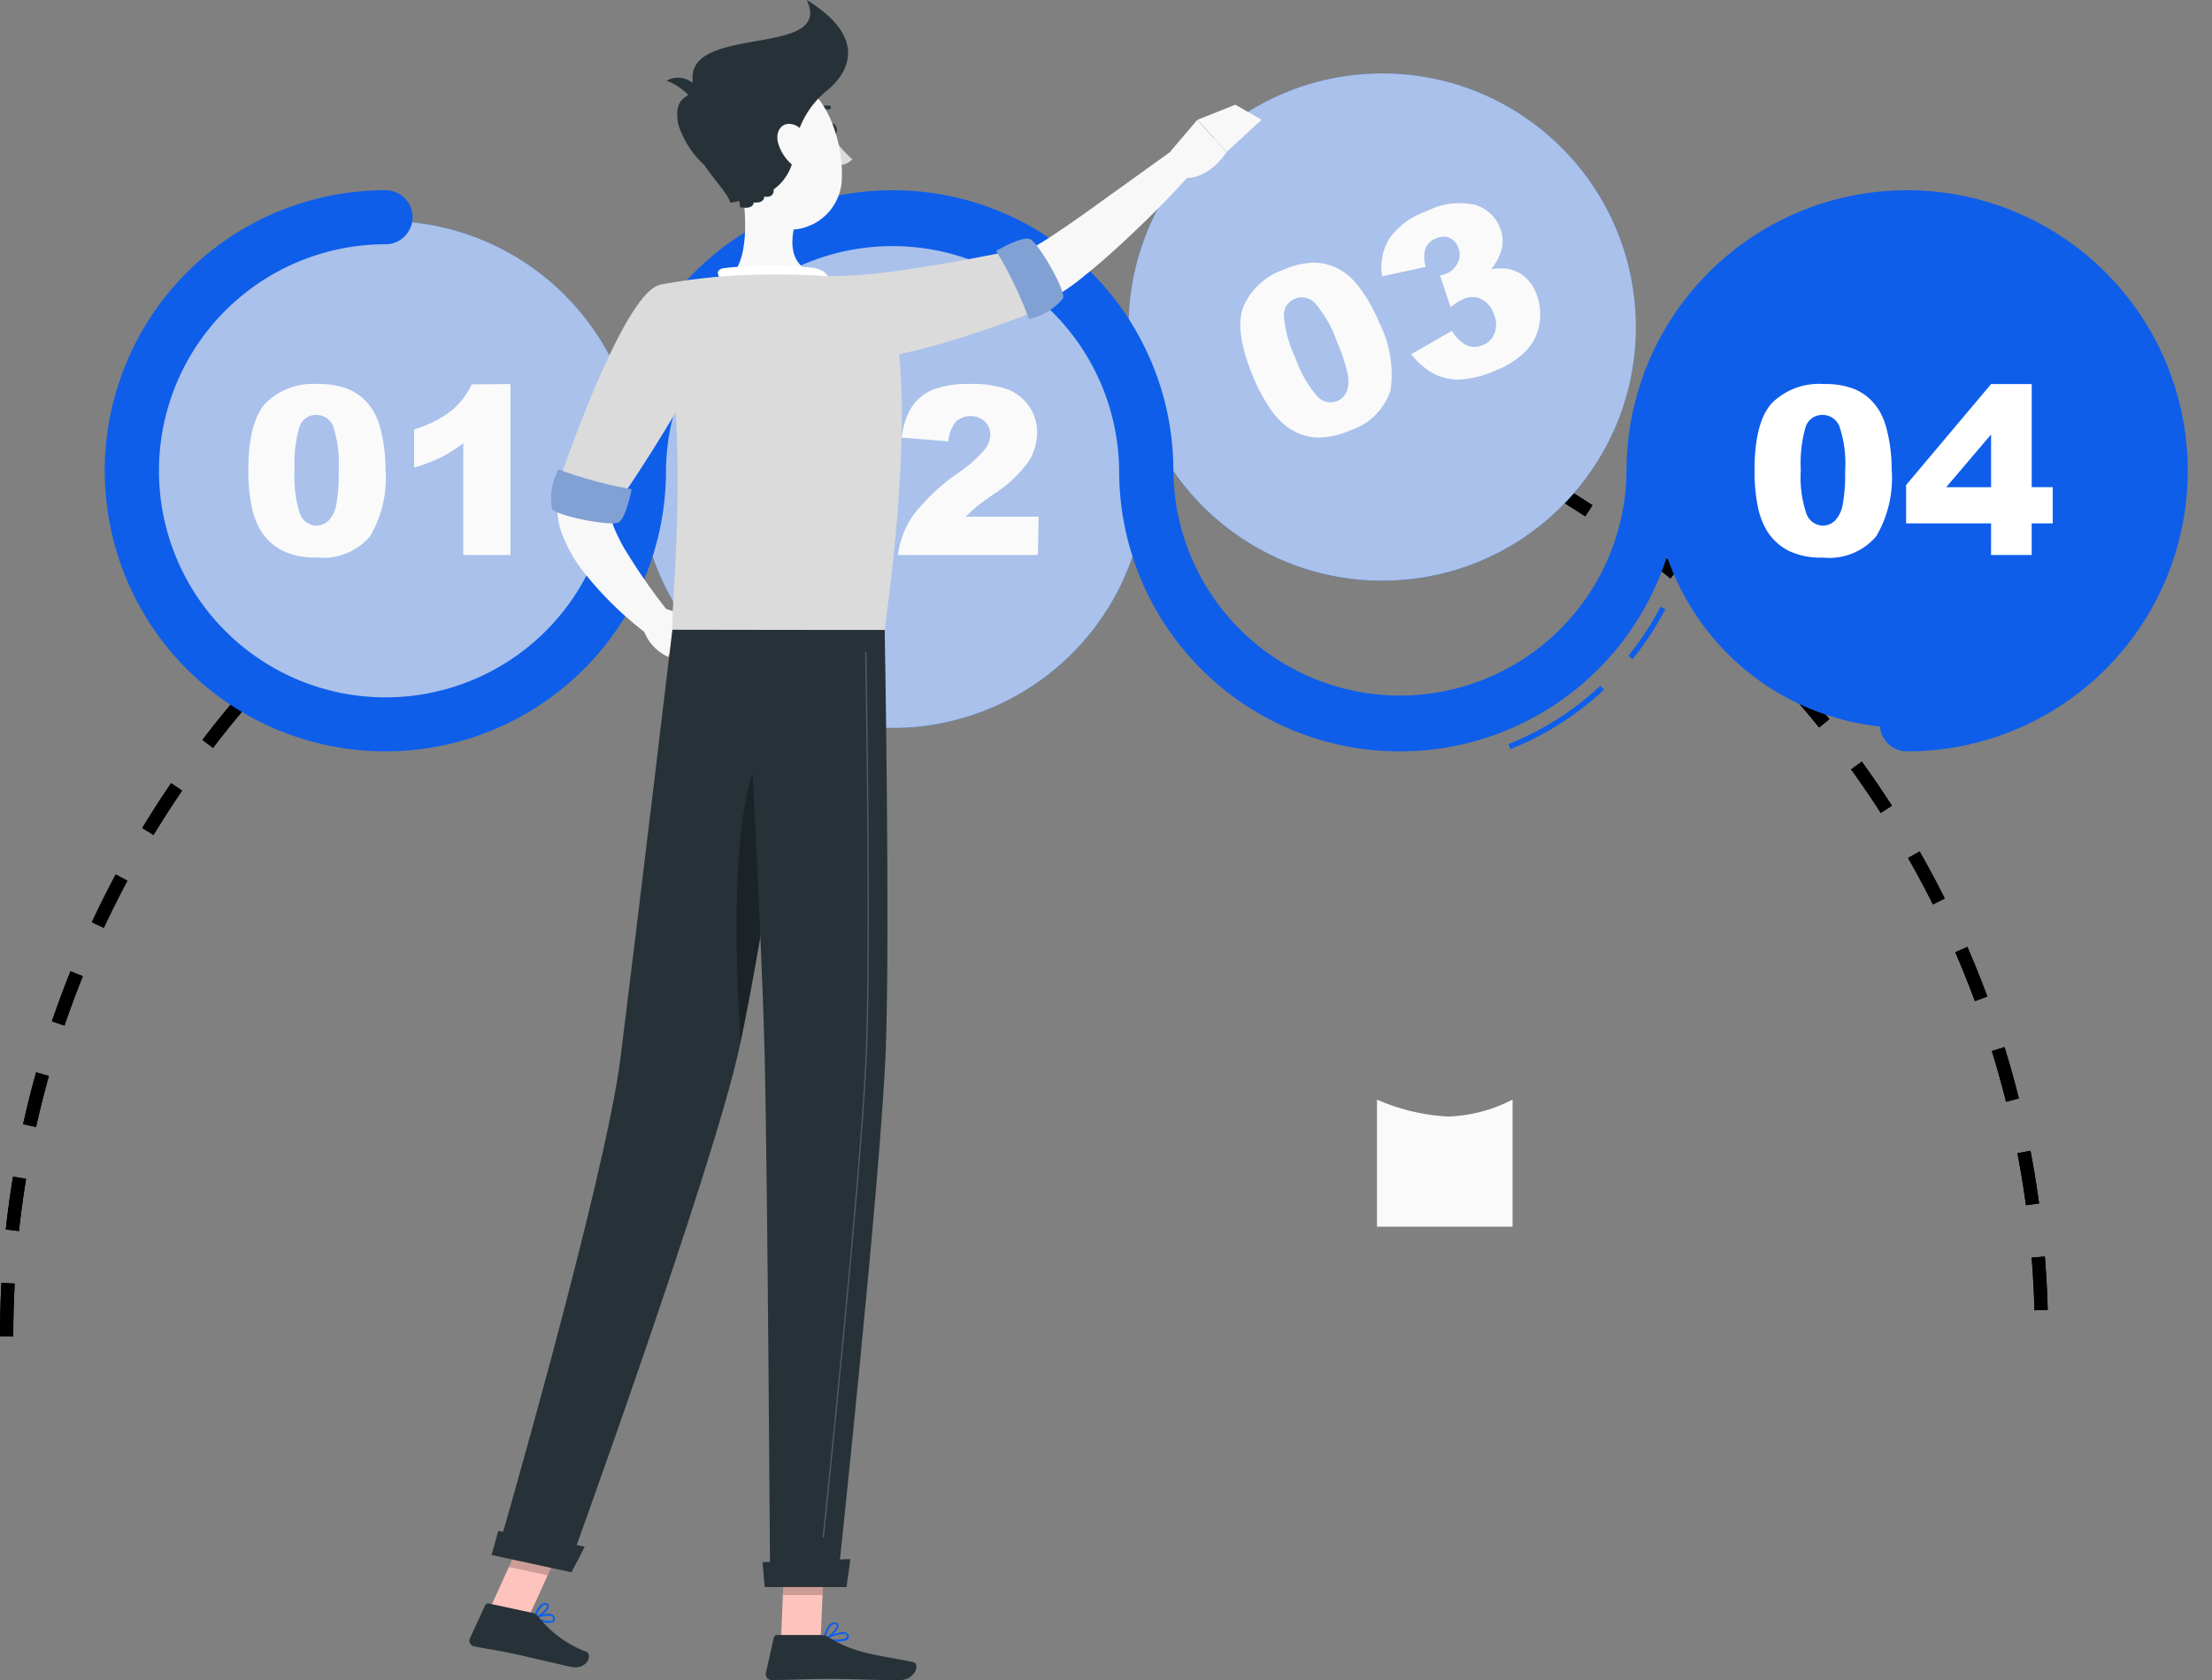 <svg xmlns="http://www.w3.org/2000/svg" width="150.993" height="114.703" viewBox="0 0 150.993 114.703">
  <rect x="0" y="0" width="150.993" height="114.703" fill="#808080" stroke="none"/>
  <g id="baggage-related-hassles" transform="translate(3986.976 11124.656)">
    <g id="Group_3622" data-name="Group 3622" transform="translate(-3986.523 -11122.742)">
      <path id="Path_153900" data-name="Path 153900" d="M119.135,1097.363c0-37.414,31.092-67.745,69.449-67.745s69.449,30.33,69.449,67.745" transform="translate(-119.135 -1008.053)" fill="none" stroke="#000" stroke-width="0.906" stroke-dasharray="3.623 3.623"/>
      <path id="Path_153901" data-name="Path 153901" d="M119.135,1097.363c0-37.414,31.092-67.745,69.449-67.745s69.449,30.33,69.449,67.745" transform="translate(-119.135 -1008.053)" fill="none" stroke="#000" stroke-width="0.906" stroke-dasharray="3.623 3.623"/>
      <path id="Path_153902" data-name="Path 153902" d="M0,0A13.847,13.847,0,0,0,4.856,1.157,10.264,10.264,0,0,0,9.254,0V8.676H0Z" transform="translate(93.541 73.156)" fill="#fafafa"/>
    </g>
    <g id="freepik--Graphics--inject-630" transform="translate(-3980.523 -11120.496)">
      <ellipse id="Ellipse_419" data-name="Ellipse 419" cx="17.311" cy="17.311" rx="17.311" ry="17.311" transform="translate(0 42.543) rotate(-80.78)" fill="#0e5eea"/>
      <ellipse id="Ellipse_420" data-name="Ellipse 420" cx="17.311" cy="17.311" rx="17.311" ry="17.311" transform="translate(0 42.543) rotate(-80.78)" fill="#ebebeb" opacity="0.7"/>
      <path id="Path_156341" data-name="Path 156341" d="M91.608,182.232q0-3.264,1.177-4.57a4.582,4.582,0,0,1,3.582-1.306,5.411,5.411,0,0,1,1.9.284,3.548,3.548,0,0,1,1.214.738,4,4,0,0,1,.738.959,5.046,5.046,0,0,1,.432,1.177,10.97,10.97,0,0,1,.321,2.674,7.831,7.831,0,0,1-1.055,4.563,4.19,4.19,0,0,1-3.633,1.446,5.072,5.072,0,0,1-2.339-.461,3.766,3.766,0,0,1-1.475-1.35,5.123,5.123,0,0,1-.646-1.734,11.981,11.981,0,0,1-.214-2.42Zm3.158,0a8.115,8.115,0,0,0,.369,2.988,1.214,1.214,0,0,0,1.107.8,1.191,1.191,0,0,0,.841-.339,2.136,2.136,0,0,0,.524-1.073,11.406,11.406,0,0,0,.166-2.291,8.347,8.347,0,0,0-.369-3.069,1.239,1.239,0,0,0-1.158-.786,1.188,1.188,0,0,0-1.143.8,8.853,8.853,0,0,0-.336,2.977Z" transform="translate(-81.109 -154.297)" fill="#fafafa"/>
      <path id="Path_156342" data-name="Path 156342" d="M128.857,176.36v11.671h-3.22V180.4a9.76,9.76,0,0,1-1.512.963,11.72,11.72,0,0,1-1.844.7v-2.608a7.794,7.794,0,0,0,2.523-1.258,5.135,5.135,0,0,0,1.409-1.815Z" transform="translate(-100.467 -154.301)" fill="#fafafa"/>
      <ellipse id="Ellipse_421" data-name="Ellipse 421" cx="17.311" cy="17.311" rx="17.311" ry="17.311" transform="translate(33.651 41.094) rotate(-76.72)" fill="#0e5eea"/>
      <ellipse id="Ellipse_422" data-name="Ellipse 422" cx="17.311" cy="17.311" rx="17.311" ry="17.311" transform="translate(33.651 41.094) rotate(-76.72)" fill="#ebebeb" opacity="0.7"/>
      <path id="Path_156343" data-name="Path 156343" d="M183.528,182.232q0-3.264,1.177-4.57a4.582,4.582,0,0,1,3.582-1.306,5.411,5.411,0,0,1,1.9.284,3.5,3.5,0,0,1,1.21.738,3.925,3.925,0,0,1,.738.959,5.047,5.047,0,0,1,.432,1.177,10.97,10.97,0,0,1,.321,2.674,7.831,7.831,0,0,1-1.055,4.563A4.19,4.19,0,0,1,188.2,188.2a5.061,5.061,0,0,1-2.339-.461,3.766,3.766,0,0,1-1.475-1.35,5.123,5.123,0,0,1-.646-1.734A11.981,11.981,0,0,1,183.528,182.232Zm3.158,0a8.115,8.115,0,0,0,.369,2.988,1.214,1.214,0,0,0,1.107.8,1.177,1.177,0,0,0,.837-.339,2.077,2.077,0,0,0,.524-1.073,11.065,11.065,0,0,0,.17-2.291,7.978,7.978,0,0,0-.387-3.069,1.239,1.239,0,0,0-1.162-.786,1.188,1.188,0,0,0-1.14.8,9.618,9.618,0,0,0-.317,2.977Z" transform="translate(-139.122 -154.297)" fill="#fafafa"/>
      <path id="Path_156344" data-name="Path 156344" d="M221.384,188.018H211.83a5.976,5.976,0,0,1,1-2.66,13.581,13.581,0,0,1,3.121-2.951,9.14,9.14,0,0,0,1.789-1.579,1.756,1.756,0,0,0,.391-1.022,1.2,1.2,0,0,0-.369-.9,1.475,1.475,0,0,0-1.97,0,2.375,2.375,0,0,0-.52,1.354l-3.187-.258a5.043,5.043,0,0,1,.69-2.1,3.187,3.187,0,0,1,1.409-1.158,6.422,6.422,0,0,1,2.519-.4,7.13,7.13,0,0,1,2.615.369,3.143,3.143,0,0,1,1.475,1.177,3.1,3.1,0,0,1,.535,1.778,3.63,3.63,0,0,1-.612,2,8.329,8.329,0,0,1-2.213,2.1q-.963.664-1.284.93t-.764.7h4.972Z" transform="translate(-156.985 -154.288)" fill="#fafafa"/>
      <ellipse id="Ellipse_423" data-name="Ellipse 423" cx="17.311" cy="17.311" rx="17.311" ry="17.311" transform="matrix(0.999, -0.05, 0.05, 0.999, 69.74, 1.739)" fill="#0e5eea"/>
      <ellipse id="Ellipse_424" data-name="Ellipse 424" cx="17.311" cy="17.311" rx="17.311" ry="17.311" transform="matrix(0.999, -0.05, 0.05, 0.999, 69.74, 1.739)" fill="#ebebeb" opacity="0.7"/>
      <path id="Path_156345" data-name="Path 156345" d="M276.028,161.616q-1.243-3.021-.653-4.674a4.624,4.624,0,0,1,2.814-2.582,5.363,5.363,0,0,1,1.866-.457,3.426,3.426,0,0,1,1.4.225,3.943,3.943,0,0,1,1.048.6,5.067,5.067,0,0,1,.852.922A11.009,11.009,0,0,1,284.67,158a7.785,7.785,0,0,1,.764,4.622,4.265,4.265,0,0,1-2.807,2.744,5.164,5.164,0,0,1-2.339.465,3.829,3.829,0,0,1-1.866-.693,5.163,5.163,0,0,1-1.254-1.354A12.051,12.051,0,0,1,276.028,161.616Zm2.925-1.2a7.838,7.838,0,0,0,1.494,2.615,1.217,1.217,0,0,0,1.343.314,1.177,1.177,0,0,0,.649-.634,2.087,2.087,0,0,0,.074-1.191,11.086,11.086,0,0,0-.716-2.184,8.1,8.1,0,0,0-1.527-2.689,1.236,1.236,0,0,0-1.372-.28,1.184,1.184,0,0,0-.738,1.173A8.2,8.2,0,0,0,278.953,160.421Z" transform="translate(-196.971 -140.125)" fill="#fafafa"/>
      <path id="Path_156346" data-name="Path 156346" d="M304.32,147.186l-2.988.646a3.792,3.792,0,0,1,.494-2.582,5.125,5.125,0,0,1,2.5-1.844,4.969,4.969,0,0,1,3.32-.465,2.623,2.623,0,0,1,1.726,1.564,2.309,2.309,0,0,1,.136,1.4,3.427,3.427,0,0,1-.738,1.442,3.688,3.688,0,0,1,1.084-.033,2.457,2.457,0,0,1,1.173.52,2.763,2.763,0,0,1,.815,1.147,3.821,3.821,0,0,1,.247,1.973,3.489,3.489,0,0,1-.856,1.881,5.765,5.765,0,0,1-2.213,1.446,6.684,6.684,0,0,1-2.42.6,3.689,3.689,0,0,1-1.782-.424,4.969,4.969,0,0,1-1.5-1.306l2.781-1.6a2.471,2.471,0,0,0,1.044,1.011,1.405,1.405,0,0,0,1.07-.041,1.379,1.379,0,0,0,.808-.841,1.778,1.778,0,0,0-.081-1.317,1.741,1.741,0,0,0-.852-.985,1.453,1.453,0,0,0-1.2,0,3.991,3.991,0,0,0-.882.568l-.716-2.165a3.4,3.4,0,0,0,.4-.122,1.476,1.476,0,0,0,.811-.767,1.247,1.247,0,0,0,.026-1.033,1.107,1.107,0,0,0-.6-.653,1.155,1.155,0,0,0-.915.037,1.262,1.262,0,0,0-.716.664A2.062,2.062,0,0,0,304.32,147.186Z" transform="translate(-213.44 -133.128)" fill="#fafafa"/>
      <ellipse id="Ellipse_425" data-name="Ellipse 425" cx="17.311" cy="17.311" rx="17.311" ry="17.311" transform="translate(102.891 41.098) rotate(-76.72)" fill="#0e5eea"/>
      <path id="Path_156347" data-name="Path 156347" d="M370.338,182.232q0-3.264,1.177-4.57a4.582,4.582,0,0,1,3.582-1.306,5.411,5.411,0,0,1,1.9.284,3.5,3.5,0,0,1,1.21.738,3.924,3.924,0,0,1,.738.959,5.047,5.047,0,0,1,.432,1.177,10.97,10.97,0,0,1,.321,2.674,7.831,7.831,0,0,1-1.055,4.563,4.206,4.206,0,0,1-3.633,1.453,5.061,5.061,0,0,1-2.339-.461,3.766,3.766,0,0,1-1.475-1.35,5.122,5.122,0,0,1-.646-1.734,11.981,11.981,0,0,1-.21-2.427Zm3.157,0a7.757,7.757,0,0,0,.387,2.988,1.214,1.214,0,0,0,1.107.8,1.177,1.177,0,0,0,.837-.339,2.077,2.077,0,0,0,.524-1.073,11.06,11.06,0,0,0,.17-2.291,7.978,7.978,0,0,0-.387-3.069,1.239,1.239,0,0,0-1.162-.786,1.188,1.188,0,0,0-1.14.8,8.986,8.986,0,0,0-.336,2.977Z" transform="translate(-257.024 -154.297)" fill="#fff"/>
      <path id="Path_156348" data-name="Path 156348" d="M404.189,185.873h-5.8v-2.619l5.8-6.894h2.774V183.4H408.4v2.471h-1.439v2.158h-2.774Zm0-2.471v-3.6l-3.065,3.6Z" transform="translate(-274.729 -154.301)" fill="#fff"/>
      <path id="Path_156349" data-name="Path 156349" d="M188.067,178.8a1.844,1.844,0,0,1,0-3.689A15.467,15.467,0,1,0,172.6,159.647a19.155,19.155,0,0,1-38.311,0h0a15.467,15.467,0,0,0-30.933,0A19.155,19.155,0,1,1,84.213,140.49a1.844,1.844,0,1,1,0,3.689,15.467,15.467,0,1,0,15.467,15.467,19.155,19.155,0,0,1,38.311,0h0a15.467,15.467,0,0,0,30.933,0A19.155,19.155,0,1,1,188.077,178.8Z" transform="translate(-64.348 -131.663)" fill="#0e5eea"/>
      <path id="Path_156350" data-name="Path 156350" d="M347.284,221.154l-.284-.232a20.236,20.236,0,0,0,2.195-3.342l.328.173A20.9,20.9,0,0,1,347.284,221.154Z" transform="translate(-242.296 -180.317)" fill="#0e5eea"/>
      <path id="Path_156351" data-name="Path 156351" d="M324.936,236.533l-.136-.343a20.045,20.045,0,0,0,6.271-3.98l.251.269A20.42,20.42,0,0,1,324.936,236.533Z" transform="translate(-228.284 -189.55)" fill="#0e5eea"/>
    </g>
    <g id="freepik--Character--inject-630" transform="translate(-3954.933 -11124.656)">
      <path id="Path_156352" data-name="Path 156352" d="M190.18,398h2.707l.269-6.278h-2.707Z" transform="translate(-168.912 -286.062)" fill="#ffc3bd"/>
      <path id="Path_156353" data-name="Path 156353" d="M193.378,391.73l-.136,3.235H190.53l.136-3.235Z" transform="translate(-169.132 -286.068)" opacity="0.2"/>
      <path id="Path_156354" data-name="Path 156354" d="M136.33,392.967l2.648.572,2.66-5.843-2.648-.575Z" transform="translate(-134.925 -283.159)" fill="#ffc3bd"/>
      <path id="Path_156355" data-name="Path 156355" d="M141.189,387.13l2.652.572-1.372,3.014-2.648-.572Z" transform="translate(-137.128 -283.165)" opacity="0.2"/>
      <path id="Path_156356" data-name="Path 156356" d="M158.268,165.634c-.93,1.634-1.866,3.32-2.763,5s-1.774,3.368-2.519,5.05c-.2.424-.369.841-.531,1.258h0v.055a1.28,1.28,0,0,0,0,.321,4.3,4.3,0,0,0,.328,1.011,11.7,11.7,0,0,0,.575,1.132,41.09,41.09,0,0,0,3.191,4.559l-1.394,1.475a23.854,23.854,0,0,1-4.426-4.238,9.716,9.716,0,0,1-1.708-3.043,4.64,4.64,0,0,1-.207-1.107,3.771,3.771,0,0,1,0-.671,3.212,3.212,0,0,1,.059-.369.892.892,0,0,1,.044-.184l.048-.159c.162-.494.321-1,.5-1.475a56.17,56.17,0,0,1,2.42-5.511c.893-1.778,1.826-3.5,2.866-5.216Z" transform="translate(-142.795 -142.037)" fill="#f8f8f8"/>
      <path id="Path_156357" data-name="Path 156357" d="M166.042,217.81l1.9.627-1.6,2.693a3.158,3.158,0,0,1-1.675-1.914Z" transform="translate(-152.811 -176.301)" fill="#f8f8f8"/>
      <path id="Path_156358" data-name="Path 156358" d="M173.4,220.55l-1.852,2.073-2.342-.421,1.6-2.693Z" transform="translate(-155.677 -177.374)" fill="#ffc3bd"/>
      <path id="Path_156359" data-name="Path 156359" d="M199.106,128.6c.044.214.192.369.332.336s.218-.225.173-.439-.192-.369-.332-.336S199.058,128.387,199.106,128.6Z" transform="translate(-174.537 -119.719)" fill="#263238"/>
      <path id="Path_156360" data-name="Path 156360" d="M199.6,130.36a7.824,7.824,0,0,0,1.394,1.623,1.254,1.254,0,0,1-.985.4Z" transform="translate(-174.857 -121.109)" fill="#dbdbdb"/>
      <path id="Path_156361" data-name="Path 156361" d="M196.135,125.457a.136.136,0,0,1-.089-.037.129.129,0,0,1,0-.181,1.28,1.28,0,0,1,1.107-.424.129.129,0,0,1,.107.148.133.133,0,0,1-.148.107h0a1.018,1.018,0,0,0-.863.343A.122.122,0,0,1,196.135,125.457Z" transform="translate(-172.591 -117.604)" fill="#263238"/>
      <path id="Path_156362" data-name="Path 156362" d="M181.542,137.52c.369,1.984.775,5.618-.612,6.938,0,0,.542,2.01,4.227,2.01,4.058,0,1.937-2.01,1.937-2.01-2.213-.527-2.154-2.165-1.771-3.707Z" transform="translate(-163.074 -125.628)" fill="#f8f8f8"/>
      <path id="Path_156363" data-name="Path 156363" d="M178.844,155.568c-.3-.369-.616-.83.048-.97a28.3,28.3,0,0,1,6.131-.022c1.383.288.989,1.073.989,1.073Z" transform="translate(-161.541 -136.291)" fill="#fff"/>
      <path id="Path_156364" data-name="Path 156364" d="M145.092,404.537a.878.878,0,0,0,.675-.037.262.262,0,0,0,.063-.3.291.291,0,0,0-.166-.188c-.369-.177-1.206.166-1.243.181a.064.064,0,0,0,0,.118A3.383,3.383,0,0,0,145.092,404.537Zm.439-.435.077.026a.17.17,0,0,1,.1.111c.037.114,0,.151-.022.162-.144.125-.686,0-1.066-.144A2.146,2.146,0,0,1,145.531,404.1Z" transform="translate(-140.006 -293.789)" fill="#0e5eea"/>
      <path id="Path_156365" data-name="Path 156365" d="M144.424,403.055h.03c.31-.089.963-.557.97-.863a.207.207,0,0,0-.162-.207.347.347,0,0,0-.284.022c-.369.184-.59.933-.6.966a.063.063,0,0,0,0,.063.074.074,0,0,0,.048.018Zm.767-.959h.026c.081.026.081.066.081.081,0,.181-.439.546-.738.7a1.557,1.557,0,0,1,.494-.764A.233.233,0,0,1,145.191,402.1Z" transform="translate(-139.998 -292.527)" fill="#0e5eea"/>
      <path id="Path_156366" data-name="Path 156366" d="M198.966,407.994c.35,0,.686-.048.8-.2a.243.243,0,0,0,0-.28.328.328,0,0,0-.207-.151c-.45-.122-1.4.417-1.435.443a.059.059,0,0,0-.033.066.066.066,0,0,0,.052.052A4.9,4.9,0,0,0,198.966,407.994Zm.432-.524a.424.424,0,0,1,.122,0,.181.181,0,0,1,.125.089c.048.081.03.122,0,.144-.125.173-.812.177-1.317.107A2.9,2.9,0,0,1,199.4,407.47Z" transform="translate(-173.901 -295.921)" fill="#0e5eea"/>
      <path id="Path_156367" data-name="Path 156367" d="M198.123,406.816h.026c.328-.148.977-.738.926-1.04,0-.074-.063-.162-.236-.181a.491.491,0,0,0-.369.111,1.855,1.855,0,0,0-.421,1.044.063.063,0,0,0,.026.059A.07.07,0,0,0,198.123,406.816Zm.664-1.107h.037c.114,0,.122.055.125.07.03.184-.409.646-.738.845a1.531,1.531,0,0,1,.369-.834.369.369,0,0,1,.207-.074Z" transform="translate(-173.878 -294.817)" fill="#0e5eea"/>
      <path id="Path_156368" data-name="Path 156368" d="M136.829,402.692l-2.977-.642a.229.229,0,0,0-.262.133l-1.033,2.239a.395.395,0,0,0,.284.553c1.044.21,1.56.258,2.87.542.8.173,2.623.616,3.733.856s1.494-.826,1.062-1.025a7.558,7.558,0,0,1-3.283-2.4.668.668,0,0,0-.395-.258Z" transform="translate(-132.521 -292.578)" fill="#263238"/>
      <path id="Path_156369" data-name="Path 156369" d="M191.092,407.89h-2.951a.24.24,0,0,0-.232.184l-.535,2.409a.395.395,0,0,0,.391.48c1.066,0,2.612-.077,3.951-.077,1.571,0,2.925.085,4.766.085,1.107,0,1.42-1.125.955-1.228-2.121-.461-3.851-.513-5.684-1.641A1.258,1.258,0,0,0,191.092,407.89Z" transform="translate(-167.135 -296.267)" fill="#263238"/>
      <path id="Path_156370" data-name="Path 156370" d="M200.11,142.418c2.1-.218,4.279-.494,6.385-.826a39.733,39.733,0,0,0,6.116-1.365c.232-.077.454-.162.675-.251a4.2,4.2,0,0,0,.531-.258c.406-.229.852-.505,1.287-.8.878-.587,1.771-1.206,2.652-1.844l5.352-3.847,1.357,1.516c-1.5,1.664-3.073,3.242-4.721,4.766-.826.76-1.667,1.512-2.582,2.235a14.358,14.358,0,0,1-1.442,1.073,7.772,7.772,0,0,1-.918.539c-.288.136-.575.266-.859.369a26.188,26.188,0,0,1-3.379,1.107c-1.107.3-2.239.542-3.357.756a63.34,63.34,0,0,1-6.769.922Z" transform="translate(-175.179 -122.92)" fill="#f8f8f8"/>
      <path id="Path_156371" data-name="Path 156371" d="M156.136,157.857c-2.542.583-6.806,13.194-6.806,13.194l4.15,1.38a107.394,107.394,0,0,0,5.673-9.3C160.643,159.96,158.732,157.26,156.136,157.857Z" transform="translate(-143.13 -138.411)" fill="#dbdbdb"/>
      <path id="Path_156372" data-name="Path 156372" d="M153.065,193.51a27.976,27.976,0,0,1-4.991-1.35,4.147,4.147,0,0,0-.45,2.678c.288.5,4.058,1.232,4.563.933S153.065,193.51,153.065,193.51Z" transform="translate(-141.992 -160.113)" fill="#81a0d3"/>
      <path id="Path_156374" data-name="Path 156374" d="M182.963,156.931s2.881,3.257.159,23.423H168.628c-.1-2.213,1.3-13.08-.848-23.563a37.83,37.83,0,0,1,4.851-.612,53.648,53.648,0,0,1,6.164,0,27.225,27.225,0,0,1,4.168.753Z" transform="translate(-154.774 -137.348)" fill="#dbdbdb"/>
      <path id="Path_156375" data-name="Path 156375" d="M192.737,158.611c2.6,2.682,15.636-2.667,15.636-2.667l-2.091-4.024s-8.152,1.693-11.5,1.627C190.649,153.462,190.771,156.571,192.737,158.611Z" transform="translate(-169.69 -134.716)" fill="#dbdbdb"/>
      <path id="Path_156376" data-name="Path 156376" d="M230,150.274a27.555,27.555,0,0,1,2.243,4.655,4.211,4.211,0,0,0,2.324-1.413c.2-.539-1.723-3.866-2.283-4.058S230,150.274,230,150.274Z" transform="translate(-194.043 -133.147)" fill="#81a0d3"/>
      <path id="Path_156378" data-name="Path 156378" d="M262.23,129.613l1.844-2.173,1.984,2.213s-1.225,2.055-3.169,1.73Z" transform="translate(-214.385 -119.266)" fill="#f8f8f8"/>
      <path id="Path_156379" data-name="Path 156379" d="M269.848,124.66l1.789,1.025-2.379,2.2-1.988-2.2Z" transform="translate(-217.566 -117.511)" fill="#f8f8f8"/>
      <path id="Path_156380" data-name="Path 156380" d="M179.275,124.085c.7,2.6.974,4.153,2.582,5.234a3.571,3.571,0,0,0,5.507-2.992c.085-2.479-1.066-6.311-3.855-6.835a3.667,3.667,0,0,0-4.235,4.592Z" transform="translate(-161.942 -114.207)" fill="#f8f8f8"/>
      <path id="Path_156381" data-name="Path 156381" d="M178.575,105.28c1.844,3.88-7.728,1.73-7.794,5.253h0v.409a1.562,1.562,0,0,0-1.771-.151,4.091,4.091,0,0,1,1.475.963c-.369.314-.93.48-.69,1.981a6.454,6.454,0,0,0,1.8,2.826c.417.668,1.771,2.184,1.745,2.549a1.475,1.475,0,0,0,.6-.125.966.966,0,0,1,.077.439c.5.1.9.026.941-.321.409.037.7-.074.719-.4.391.055.66-.07.642-.491a3.453,3.453,0,0,0,1.416-2.781,6.1,6.1,0,0,1,2.128-3.888C181.747,110.038,182.485,107.67,178.575,105.28Z" transform="translate(-155.55 -105.28)" fill="#263238"/>
      <path id="Path_156382" data-name="Path 156382" d="M189.549,129.489a3.028,3.028,0,0,0,1.107,1.616c.708.524,1.232,0,1.184-.789-.044-.738-.468-1.844-1.247-2.069S189.346,128.707,189.549,129.489Z" transform="translate(-168.483 -119.747)" fill="#f8f8f8"/>
      <path id="Path_156383" data-name="Path 156383" d="M158.9,221.845s-3.076,20.7-4.762,28.451c-1.844,8.484-11.737,35.736-11.737,35.736l-4.851-1.051s7.4-25.5,8.458-33.914c1.143-9.129,3.541-29.236,3.541-29.236Z" transform="translate(-135.695 -178.839)" fill="#263238"/>
      <path id="Path_156385" data-name="Path 156385" d="M184.994,241.82c-3.556.7-3.18,13.958-2.752,20.778,1.025-4.821,2.527-14.1,3.552-20.682A1.214,1.214,0,0,0,184.994,241.82Z" transform="translate(-163.733 -191.437)" opacity="0.3"/>
      <path id="Path_156386" data-name="Path 156386" d="M193.074,221.87s.369,20.262.077,28.525c-.306,8.595-3.32,36.739-3.32,36.739h-4.578s-.17-27.643-.369-36.083c-.225-9.222-1.335-29.181-1.335-29.181Z" transform="translate(-164.727 -178.864)" fill="#263238"/>
      <path id="Path_156388" data-name="Path 156388" d="M197.929,286.424h0a.044.044,0,0,1-.041-.052c.808-7.783,2.715-26.625,2.951-33.394.247-6.913.026-22.383-.052-26.96a.048.048,0,0,1,.048-.048h0a.044.044,0,0,1,.044.044c.077,4.578.3,20.052.052,26.968-.24,6.772-2.147,25.614-2.951,33.4a.044.044,0,0,1-.052.041Z" transform="translate(-173.777 -181.451)" fill="#fafafa" opacity="0.2"/>
      <path id="Path_156389" data-name="Path 156389" d="M142.969,389.7c.022,0-.9,1.752-.9,1.752l-5.456-1.18.457-1.641Z" transform="translate(-135.102 -284.112)" fill="#263238"/>
      <path id="Path_156390" data-name="Path 156390" d="M192.75,393.84c.022,0-.258,1.907-.258,1.907h-5.581l-.151-1.7Z" transform="translate(-166.753 -287.4)" fill="#263238"/>
    </g>
  </g>
</svg>
